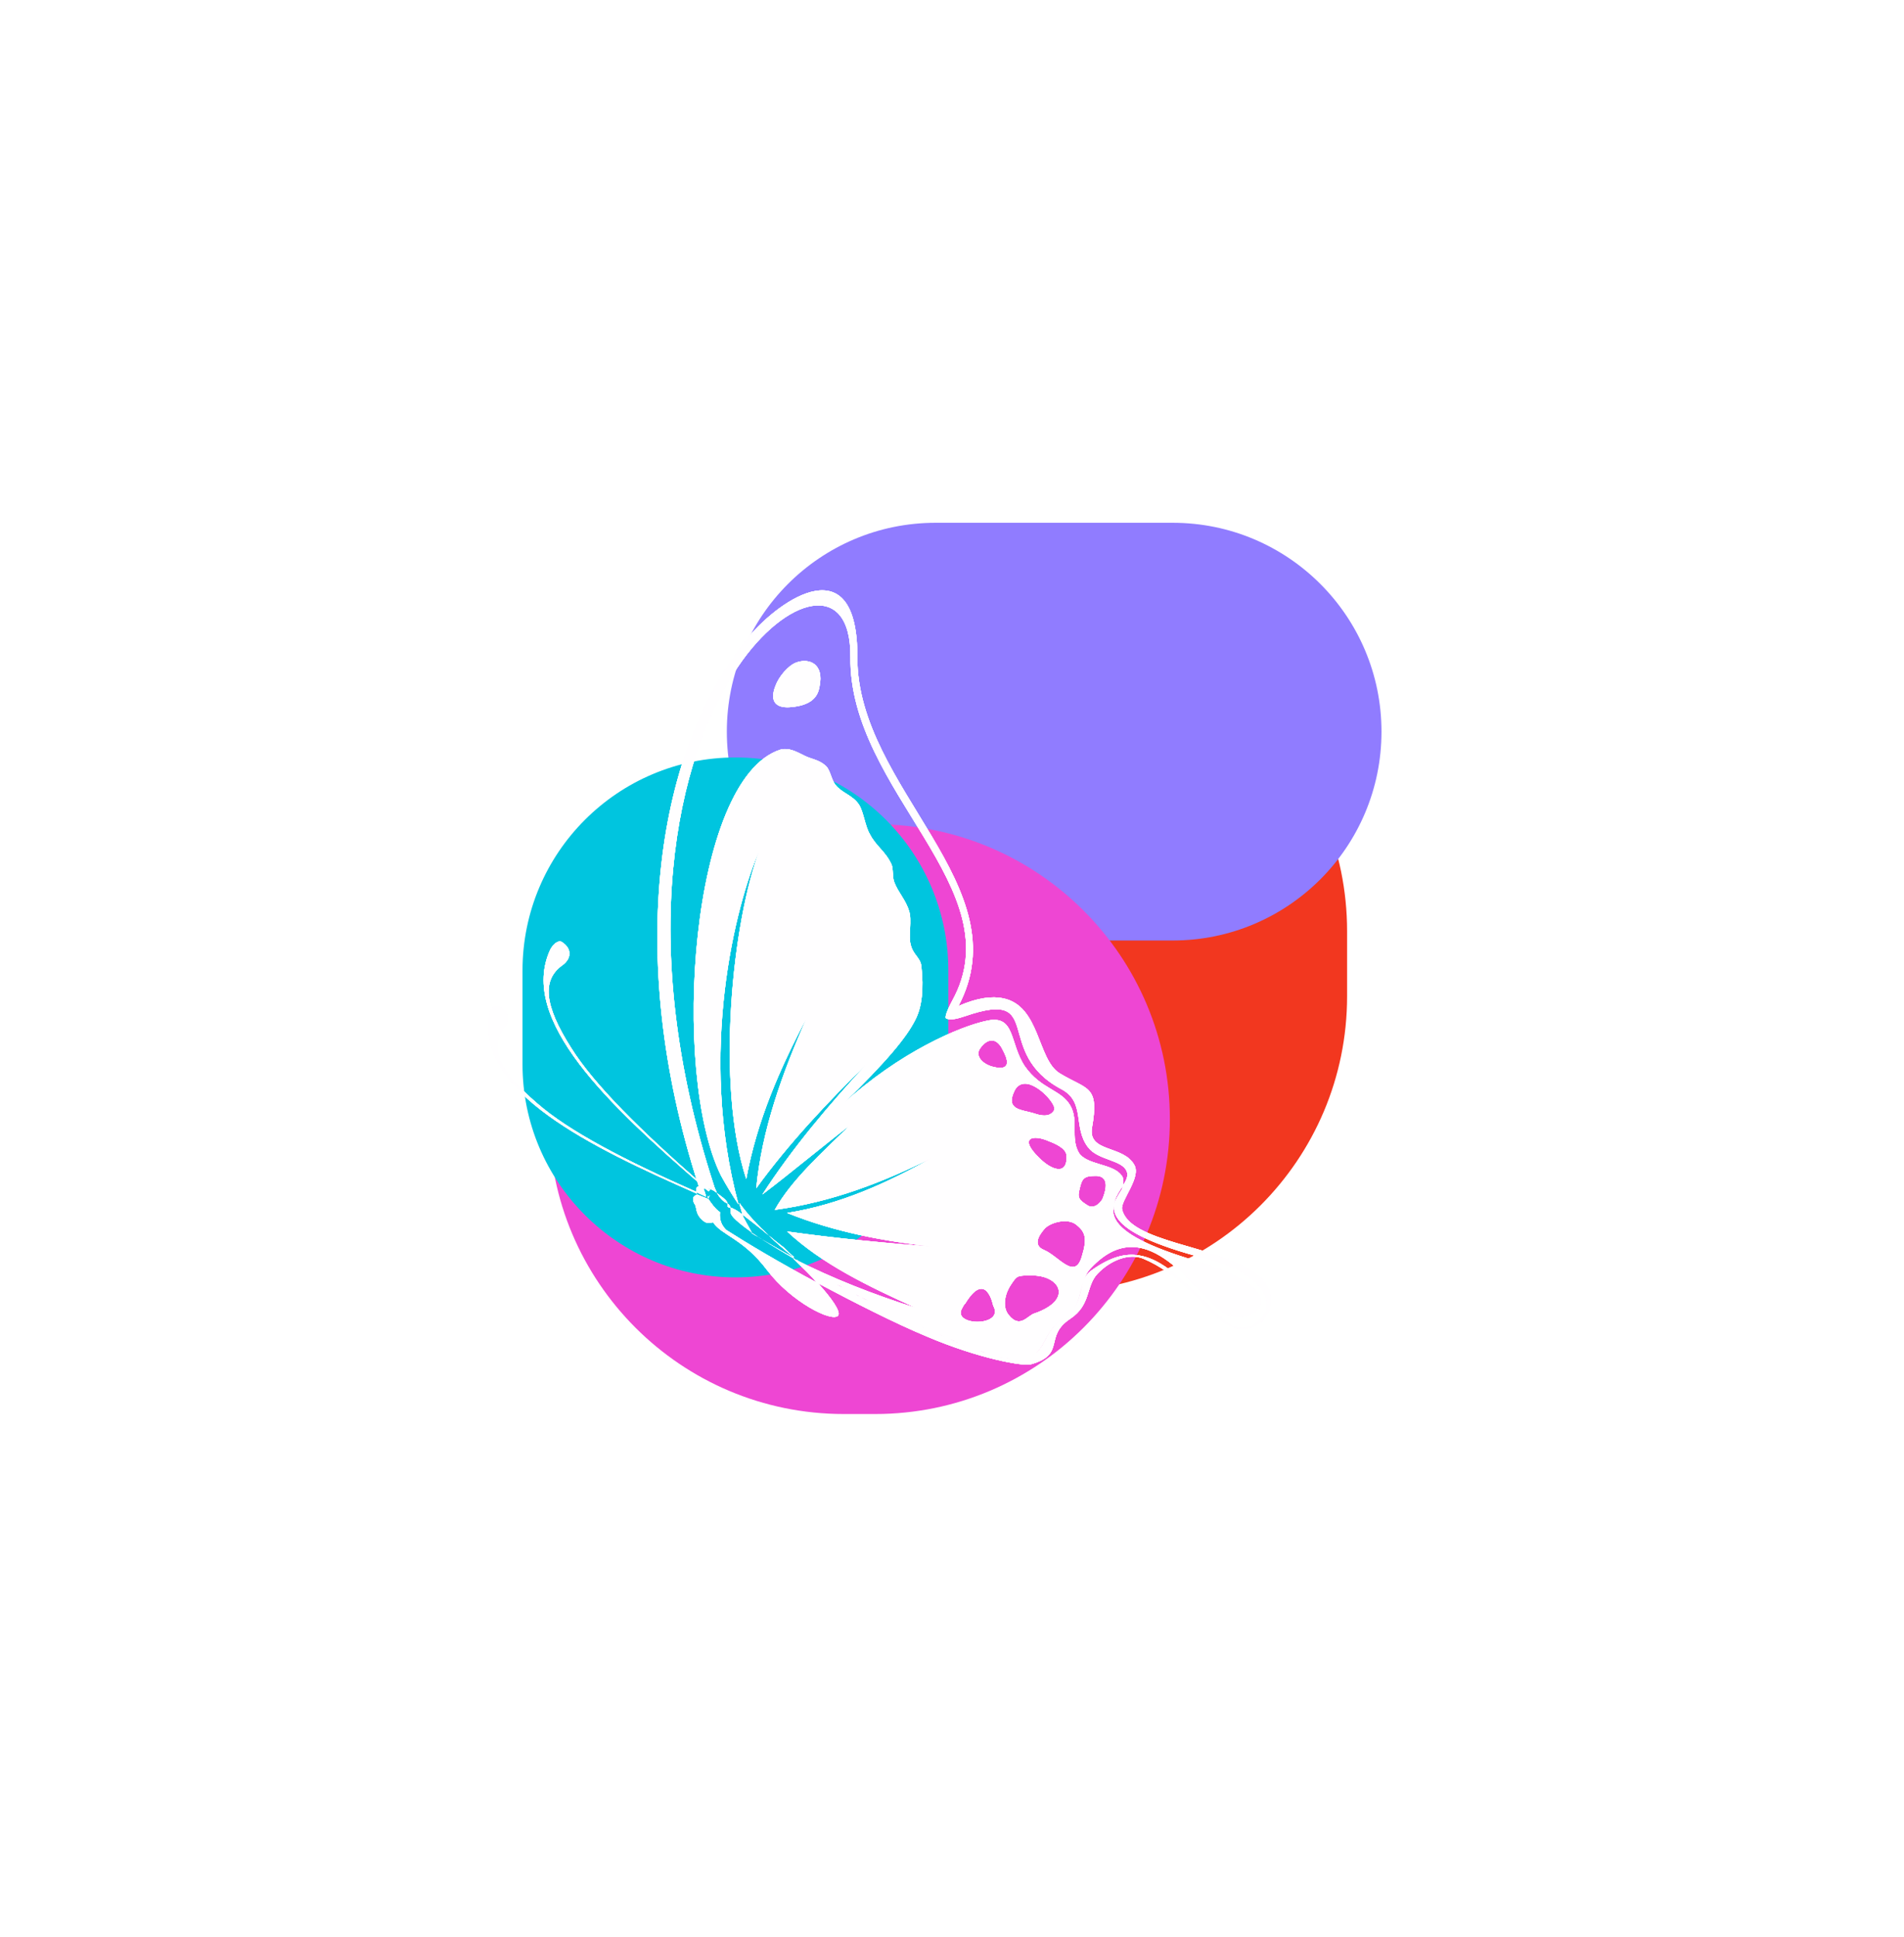 <?xml version="1.0" encoding="UTF-8"?>
<!DOCTYPE svg PUBLIC '-//W3C//DTD SVG 1.0//EN'
          'http://www.w3.org/TR/2001/REC-SVG-20010904/DTD/svg10.dtd'>
<svg fill="none" height="4816.2" preserveAspectRatio="xMidYMid meet" style="fill: none;" version="1.0" viewBox="0.0 0.0 4737.1 4816.2" width="4737.1" xmlns="http://www.w3.org/2000/svg" xmlns:xlink="http://www.w3.org/1999/xlink" zoomAndPan="magnify"
><g filter="url(#a)"
  ><g id="change1_1"
    ><path d="M3351.52 2477.48V2315.38C3351.52 1909.3 3022.32 1580.11 2616.24 1580.11C2210.16 1580.11 1880.96 1909.3 1880.96 2315.38V2477.48C1880.96 2883.56 2210.16 3212.76 2616.24 3212.76C3022.32 3212.76 3351.52 2883.56 3351.52 2477.48Z" fill="#F2371F"
    /></g
    ><g id="change2_1"
    ><path d="M2917.74 1300H2327.7C2040.87 1300 1808.34 1532.53 1808.34 1819.36C1808.34 2106.2 2040.87 2338.73 2327.7 2338.73H2917.74C3204.58 2338.73 3437.1 2106.2 3437.1 1819.36C3437.1 1532.53 3204.58 1300 2917.74 1300Z" fill="#907CFF"
    /></g
    ><g id="change3_1"
    ><path d="M2177.28 2049.54H2099.47C1694.46 2049.54 1366.14 2377.87 1366.14 2782.88C1366.14 3187.88 1694.46 3516.21 2099.47 3516.21H2177.28C2582.28 3516.21 2910.61 3187.88 2910.61 2782.88C2910.61 2377.87 2582.28 2049.54 2177.28 2049.54Z" fill="#EE46D3"
    /></g
    ><g id="change4_1"
    ><path d="M2359.47 2646.71V2413.29C2359.47 2120.73 2122.3 1883.55 1829.74 1883.55C1537.17 1883.55 1300 2120.73 1300 2413.29V2646.71C1300 2939.28 1537.17 3176.45 1829.74 3176.45C2122.3 3176.45 2359.47 2939.28 2359.47 2646.71Z" fill="#00C5DF"
    /></g
  ></g
  ><g clip-rule="evenodd" fill="#FFFEFF" fill-rule="evenodd" filter="url(#b)" id="change5_1"
  ><path d="M1791.33 3014.29C1779.81 3006.61 1770.21 2993.17 1762.53 2981.65C1752.93 2977.81 1743.33 2973.97 1733.73 2970.13C1733.73 2970.13 1733.73 2972.05 1731.81 2972.05C1729.89 2972.05 1727.97 2973.97 1726.05 2975.89C1722.21 2983.57 1726.05 2991.25 1729.89 2997.01C1733.73 3008.53 1731.81 3020.05 1747.17 3033.49C1754.85 3041.17 1762.53 3043.09 1774.05 3039.25C1795.17 3071.89 1848.93 3079.57 1908.44 3158.29C1967.96 3237 2069.72 3288.84 2085.08 3271.56C2092.75 3261.96 2069.72 3229.32 2035.16 3190.92C1941.08 3141.01 1854.69 3089.17 1806.69 3058.45C1795.17 3046.93 1789.41 3033.49 1791.33 3014.29Z"
    /><path d="M1749.09 2954.78C1749.09 2952.86 1749.09 2952.86 1747.17 2950.94C1745.25 2950.94 1745.25 2949.02 1743.33 2949.02C1741.41 2949.02 1737.57 2949.02 1735.65 2950.94L1733.73 2952.86C1731.81 2954.78 1731.81 2960.54 1731.81 2964.38C1739.49 2968.22 1749.09 2972.06 1756.77 2975.9C1754.85 2968.22 1752.93 2960.54 1749.09 2954.78Z"
    /><path d="M1747.17 2945.17C1595.49 2812.7 1478.38 2697.51 1420.78 2605.35C1353.59 2499.76 1347.83 2436.4 1399.66 2399.92C1420.78 2384.56 1424.62 2359.6 1397.74 2342.32C1388.15 2336.56 1374.71 2350 1368.95 2361.52C1288.31 2536.23 1516.78 2749.34 1745.25 2947.09H1747.17V2945.17Z"
    /><path d="M1733.75 2968.22C1733.75 2966.3 1733.75 2964.38 1733.75 2964.38C1555.2 2885.67 1415.04 2812.71 1336.33 2743.59C1242.25 2662.96 1217.29 2605.36 1255.69 2555.44C1271.05 2534.32 1267.21 2509.36 1236.49 2501.69C1224.97 2497.85 1217.29 2517.04 1215.37 2528.56C1192.33 2716.71 1463.04 2849.19 1733.75 2968.22Z"
    /><path d="M1783.65 2966.3C1781.73 2960.54 1777.89 2954.78 1775.97 2947.1C1580.14 2344.25 1681.9 1885.39 1835.49 1658.84C1954.52 1482.21 2117.72 1438.05 2115.8 1633.88C2111.96 1967.95 2522.81 2209.86 2369.22 2488.24C2355.78 2513.2 2350.02 2530.48 2353.86 2532.4C2365.38 2538.16 2384.58 2532.4 2401.86 2526.64C2603.45 2457.52 2467.14 2616.87 2641.85 2709.03C2701.37 2741.67 2668.73 2803.11 2707.13 2853.02C2732.08 2885.66 2791.6 2883.74 2803.12 2912.54C2808.88 2925.98 2799.28 2939.42 2789.68 2954.78C2758.96 3000.86 2734 3060.37 2998.95 3129.49C3144.86 3167.89 3162.14 3235.08 3146.78 3263.88C3121.82 3306.12 3081.51 3313.8 3046.95 3283.08C2968.23 3212.04 2906.8 3133.33 2833.84 3121.81C2799.28 3116.05 2762.8 3125.65 2716.73 3158.29C2705.21 3165.97 2699.45 3175.57 2695.61 3187.09C2686.01 3215.88 2686.01 3248.52 2657.21 3267.72C2588.09 3313.8 2605.37 3359.88 2557.37 3375.24C2607.29 3359.88 2588.09 3315.72 2657.21 3267.72C2686.01 3248.52 2684.09 3213.96 2695.61 3187.09C2699.45 3173.65 2705.21 3162.13 2714.81 3152.53C2847.28 3012.37 2958.63 3194.77 3039.27 3261.96C3068.07 3286.92 3117.98 3277.32 3133.34 3252.36C3150.62 3225.48 3123.74 3179.41 2981.67 3137.17C2718.64 3060.37 2762.8 3002.78 2791.6 2956.7C2795.44 2943.26 2797.36 2929.82 2789.68 2922.14C2768.56 2893.34 2703.29 2897.18 2684.09 2866.46C2662.97 2829.98 2684.09 2785.83 2662.97 2749.35C2639.93 2709.03 2590.01 2709.03 2549.69 2651.43C2511.3 2593.84 2526.65 2522.8 2455.62 2538.16C2390.34 2551.6 2238.67 2614.95 2094.68 2747.43C2207.95 2637.99 2255.95 2578.48 2277.07 2536.24C2294.35 2503.6 2298.19 2457.52 2292.43 2403.77C2290.51 2380.73 2271.31 2374.97 2265.55 2348.09C2259.79 2328.89 2269.39 2286.65 2261.71 2265.53C2254.03 2238.65 2234.83 2219.45 2225.23 2194.5C2219.47 2181.06 2223.31 2159.94 2217.55 2148.42C2202.19 2115.78 2179.15 2104.26 2163.79 2073.54C2152.27 2054.34 2148.43 2017.86 2136.91 2000.59C2121.56 1977.55 2094.68 1971.79 2079.32 1952.59C2067.8 1939.15 2065.88 1912.27 2052.44 1902.67C2037.08 1889.23 2017.88 1887.31 2002.52 1879.63C1979.48 1868.11 1962.2 1858.51 1941.08 1864.27C1716.46 1937.23 1668.46 2666.79 1793.25 2922.14C1806.69 2947.1 1822.05 2972.06 1837.41 2995.1C1735.65 2618.79 1829.73 2248.25 1891.17 2110.02C1822.05 2288.57 1779.81 2697.51 1856.61 2931.74C1883.49 2785.83 1941.08 2655.27 2008.28 2528.56C1944.92 2670.63 1895.01 2812.7 1881.57 2954.78C1962.2 2843.42 2058.2 2741.67 2159.95 2641.83C2062.04 2747.43 1969.88 2856.86 1896.93 2970.14C1967.96 2916.38 2040.92 2854.94 2115.8 2797.35C2044.76 2866.46 1967.96 2935.58 1927.64 3008.53C2069.72 2989.34 2198.35 2939.42 2321.22 2877.98C2207.95 2941.34 2090.84 2995.1 1958.36 3016.21C2077.4 3064.21 2202.19 3087.25 2326.98 3100.69C2204.11 3091.09 2081.24 3079.57 1958.36 3062.29C2044.76 3142.93 2159.95 3198.61 2278.99 3252.36C2175.31 3219.72 2071.64 3179.41 1973.72 3129.49C1975.64 3131.41 1979.48 3135.25 1981.4 3137.17C1981.4 3137.17 1981.4 3137.17 1983.32 3137.17C1987.16 3139.09 1989.08 3141.01 1992.92 3142.93C1998.68 3146.77 2004.44 3148.69 2008.28 3152.53C2012.12 3154.45 2015.96 3156.37 2019.8 3158.29C2025.56 3162.13 2033.24 3165.97 2039 3169.81C2042.84 3171.73 2046.68 3173.65 2050.52 3175.57C2056.28 3179.41 2062.04 3181.33 2065.88 3185.17C2069.72 3187.09 2075.48 3190.93 2079.32 3192.85C2085.08 3196.69 2092.76 3200.53 2098.52 3202.44C2102.36 3204.36 2106.2 3206.28 2110.04 3208.2C2115.8 3212.04 2121.56 3213.96 2127.31 3217.8C2131.15 3219.72 2136.91 3221.64 2140.75 3225.48C2148.43 3229.32 2154.19 3233.16 2161.87 3235.08C2165.71 3237 2169.55 3238.92 2173.39 3240.84C2179.15 3244.68 2186.83 3246.6 2192.59 3250.44C2196.43 3252.36 2200.27 3254.28 2204.11 3256.2C2211.79 3260.04 2219.47 3263.88 2227.15 3267.72C2230.99 3269.64 2234.83 3271.56 2238.67 3273.48C2246.35 3277.32 2252.11 3279.24 2259.79 3283.08C2261.71 3285 2265.55 3285 2267.47 3286.92C2275.15 3290.76 2282.83 3294.6 2290.51 3298.44C2294.35 3300.36 2296.27 3302.28 2300.11 3302.28C2307.79 3306.12 2313.55 3308.04 2321.22 3311.88C2323.14 3311.88 2325.06 3313.8 2326.98 3313.8C2334.66 3317.64 2342.34 3321.48 2350.02 3323.4C2351.94 3325.32 2355.78 3325.32 2357.7 3327.24C2365.38 3331.08 2373.06 3333 2378.82 3336.84C2380.74 3336.84 2380.74 3336.84 2382.66 3338.76C2390.34 3342.6 2398.02 3344.52 2405.7 3348.36C2407.62 3348.36 2409.54 3350.28 2411.46 3350.28C2419.14 3352.2 2424.9 3356.04 2432.58 3357.96H2434.5C2442.18 3359.88 2447.94 3361.8 2455.62 3365.64C2457.54 3365.64 2459.46 3367.56 2461.38 3367.56C2467.14 3369.48 2474.82 3371.4 2480.58 3373.32C2486.34 3375.24 2492.1 3377.16 2497.86 3377.16C2499.78 3377.16 2499.78 3377.16 2501.7 3377.16C2507.46 3379.08 2511.3 3379.08 2517.05 3379.08C2520.89 3379.08 2526.65 3379.08 2530.49 3379.08C2532.41 3379.08 2532.41 3379.08 2532.41 3379.08C2536.25 3379.08 2540.09 3379.08 2542.01 3379.08C2538.17 3379.08 2536.25 3379.08 2532.41 3379.08H2530.49C2526.65 3379.08 2522.81 3379.08 2517.05 3379.08C2513.22 3379.08 2507.46 3377.16 2501.7 3377.16C2499.78 3377.16 2499.78 3377.16 2497.86 3377.16C2492.1 3375.24 2486.34 3375.24 2480.58 3373.32C2474.82 3371.4 2469.06 3369.48 2461.38 3367.56C2459.46 3367.56 2457.54 3365.64 2455.62 3365.64C2449.86 3363.72 2442.18 3361.8 2434.5 3357.96H2432.58C2426.82 3356.04 2419.14 3352.2 2411.46 3350.28C2409.54 3350.28 2407.62 3348.36 2405.7 3348.36C2398.02 3346.44 2390.34 3342.6 2382.66 3338.76C2380.74 3338.76 2380.74 3338.76 2378.82 3336.84C2371.14 3334.92 2365.38 3331.08 2357.7 3327.24C2355.78 3325.32 2351.94 3325.32 2350.02 3323.4C2342.34 3319.56 2334.66 3317.64 2326.98 3313.8C2325.06 3313.8 2323.14 3311.88 2321.22 3311.88C2313.55 3308.04 2307.79 3306.12 2300.11 3302.28C2296.27 3300.36 2294.35 3300.36 2290.51 3298.44C2282.83 3294.6 2275.15 3290.76 2267.47 3286.92C2265.55 3285 2261.71 3285 2259.79 3283.08C2252.11 3279.24 2246.35 3277.32 2238.67 3273.48C2234.83 3271.56 2230.99 3269.64 2227.15 3267.72C2219.47 3263.88 2211.79 3260.04 2204.11 3256.2C2200.27 3254.28 2196.43 3252.36 2192.59 3250.44C2186.83 3246.6 2179.15 3244.68 2173.39 3240.84C2169.55 3238.92 2165.71 3237 2161.87 3235.08C2154.19 3231.24 2148.43 3227.4 2140.75 3225.48C2136.91 3223.56 2131.15 3221.64 2127.31 3217.8C2121.56 3213.96 2115.8 3212.04 2110.04 3208.2C2106.2 3206.28 2102.36 3204.36 2098.52 3202.44C2092.76 3198.61 2085.08 3194.77 2079.32 3192.85C2075.48 3190.93 2069.72 3187.09 2065.88 3185.17C2060.12 3181.33 2054.36 3179.41 2050.52 3175.57C2046.68 3173.65 2042.84 3171.73 2039 3169.81C2033.24 3165.97 2025.56 3162.13 2019.8 3158.29C2015.96 3156.37 2012.12 3154.45 2008.28 3152.53C2002.52 3148.69 1996.76 3146.77 1992.92 3142.93C1989.08 3141.01 1987.16 3139.09 1983.32 3137.17C1983.32 3137.17 1983.32 3137.17 1981.4 3137.17C1998.68 3154.45 2017.88 3171.73 2031.32 3189.01C2125.39 3238.92 2227.15 3290.76 2305.87 3323.4C2436.42 3379.08 2547.77 3398.28 2565.05 3392.52C2653.37 3367.56 2595.77 3323.4 2662.97 3279.24C2714.81 3244.68 2701.37 3198.61 2730.16 3167.89C2762.8 3133.33 2808.88 3116.05 2843.44 3129.49C2931.75 3165.97 2985.51 3240.84 3033.51 3281.16C3123.74 3357.96 3219.74 3231.24 3121.82 3164.05C3025.83 3096.85 2808.88 3089.17 2791.6 3006.61C2787.76 2985.5 2839.6 2927.9 2822.32 2897.18C2795.44 2847.26 2707.13 2866.46 2716.73 2805.03C2735.92 2697.51 2705.21 2710.95 2636.09 2668.71C2580.41 2634.15 2588.09 2501.68 2495.94 2482.48C2469.06 2476.72 2432.58 2480.56 2384.58 2501.68C2542.01 2204.1 2133.07 1960.27 2133.07 1635.8C2134.99 1357.42 1943 1487.97 1862.37 1583.97C1635.82 1854.67 1551.34 2371.13 1737.57 2947.1C1741.41 2950.94 1745.25 2952.86 1749.09 2956.7C1766.37 2952.86 1775.97 2960.54 1783.65 2966.3ZM2686.01 2956.7C2691.77 2929.82 2697.53 2924.06 2726.32 2924.06C2745.52 2924.06 2760.88 2935.58 2743.6 2979.74C2739.76 2989.34 2722.48 3008.53 2705.21 2997.02C2684.09 2983.58 2680.25 2977.82 2686.01 2956.7ZM2674.49 3043.09C2701.37 3062.29 2705.21 3079.57 2691.77 3123.73C2674.49 3185.17 2634.17 3123.73 2597.69 3108.37C2568.89 3096.85 2584.25 3071.89 2599.61 3054.61C2614.97 3039.25 2653.37 3029.65 2674.49 3043.09ZM2653.37 2872.22C2657.21 2924.06 2616.89 2910.62 2586.17 2879.9C2532.41 2828.06 2570.81 2820.38 2609.21 2837.66C2624.57 2843.42 2651.45 2854.94 2653.37 2872.22ZM2524.73 2710.95C2536.25 2689.83 2557.37 2691.75 2576.57 2703.27C2603.45 2718.63 2628.41 2751.27 2622.65 2760.87C2616.89 2770.47 2605.37 2780.07 2572.73 2768.55C2542.01 2758.95 2499.78 2760.87 2524.73 2710.95ZM2394.18 3252.36C2396.1 3248.52 2398.02 3244.68 2401.86 3240.84C2453.7 3156.37 2470.98 3246.6 2470.98 3246.6C2501.7 3300.36 2365.38 3298.44 2394.18 3252.36ZM2472.9 2653.35C2446.02 2647.59 2424.9 2626.47 2438.34 2607.28C2455.62 2582.32 2478.66 2578.48 2494.02 2609.19C2494.02 2611.11 2530.49 2666.79 2472.9 2653.35ZM2509.38 3269.64C2492.1 3248.52 2501.7 3213.96 2515.14 3194.77C2530.49 3171.73 2530.49 3171.73 2565.05 3171.73C2636.09 3169.81 2672.57 3231.24 2574.65 3265.8C2557.37 3269.64 2538.17 3306.12 2509.38 3269.64Z"
    /><path d="M1810.52 2993.18C1810.52 2995.1 1810.52 2997.02 1810.52 3000.86C1812.44 3002.78 1816.28 3002.78 1818.2 3004.7C1816.28 2998.94 1814.36 2995.1 1810.52 2993.18Z"
    /><path d="M1762.55 2962.45L1768.31 2956.69C1766.39 2956.69 1766.39 2958.61 1764.47 2958.61C1762.55 2956.69 1760.63 2954.77 1758.71 2952.85C1756.79 2952.85 1756.79 2952.85 1754.87 2954.77C1754.87 2952.85 1752.95 2950.93 1751.03 2949.01C1751.03 2949.01 1749.11 2947.09 1747.19 2947.09V2949.01C1752.95 2954.77 1758.71 2958.61 1762.55 2962.45Z"
    /><path d="M1762.53 2979.74C1762.53 2981.66 1762.53 2981.66 1762.53 2979.74L1766.37 2972.06C1764.45 2973.98 1764.45 2973.98 1764.45 2975.9C1762.53 2975.9 1760.61 2973.98 1760.61 2973.98C1760.61 2975.9 1760.61 2977.82 1762.53 2979.74Z"
    /><path d="M1895.01 3081.49C1919.96 3096.84 1948.76 3114.12 1981.4 3133.32C1977.56 3131.4 1973.72 3127.56 1971.8 3125.64C1946.84 3112.2 1921.88 3096.84 1895.01 3081.49Z"
    /><path d="M1847.01 3020.06C1837.41 3012.38 1827.81 3006.62 1818.21 3002.78C1818.21 3006.62 1818.21 3010.46 1818.21 3016.22C1818.21 3023.9 1837.41 3041.18 1870.05 3064.21C1862.37 3050.78 1856.61 3039.26 1848.93 3025.82C1848.93 3023.9 1847.01 3021.98 1847.01 3020.06Z"
    /><path d="M1810.51 2993.17C1808.59 2985.49 1800.91 2979.73 1793.23 2973.97C1791.31 2972.05 1787.47 2970.13 1783.63 2966.29C1793.23 2983.57 1802.83 2989.33 1810.51 2993.17Z"
    /><path d="M1983.31 3133.33C1983.31 3133.33 1985.23 3133.33 1985.23 3135.25C1983.31 3135.25 1983.31 3135.25 1983.31 3133.33Z"
    /><path d="M1964.13 1758.68C2019.8 1754.84 2035.16 1731.8 2039 1706.84C2050.52 1651.16 2014.05 1635.8 1981.41 1647.32C1960.29 1655 1937.25 1683.8 1929.57 1704.92C1914.21 1743.32 1929.57 1760.6 1964.13 1758.68Z"
    /><path d="M1870.04 3066.13C1877.72 3071.89 1887.32 3075.73 1895 3081.49C1885.4 3075.73 1877.72 3069.97 1868.12 3064.21C1870.04 3066.13 1870.04 3066.13 1870.04 3066.13Z"
    /><path d="M1912.27 3071.89C1885.39 3046.93 1860.44 3020.06 1839.32 2991.26C1841.24 3000.86 1845.08 3010.46 1847 3020.06C1864.28 3033.49 1885.39 3048.85 1912.27 3071.89Z"
    /><path d="M1912.29 3071.88C1931.49 3091.08 1952.61 3108.36 1973.73 3125.64C1975.65 3125.64 1977.57 3127.56 1977.57 3127.56C1967.97 3119.88 1958.37 3110.28 1950.69 3102.6C1935.33 3091.08 1923.81 3081.48 1912.29 3071.88Z"
    /><path d="M1791.33 3014.29C1779.81 3006.61 1770.21 2993.17 1762.53 2981.65C1752.93 2977.81 1743.33 2973.97 1733.73 2970.13C1733.73 2970.13 1733.73 2972.05 1731.81 2972.05C1729.89 2972.05 1727.97 2973.97 1726.05 2975.89C1722.21 2983.57 1726.05 2991.25 1729.89 2997.01C1733.73 3008.53 1731.81 3020.05 1747.17 3033.49C1754.85 3041.17 1762.53 3043.09 1774.05 3039.25C1795.17 3071.89 1848.93 3079.57 1908.44 3158.29C1967.96 3237 2069.72 3288.84 2085.08 3271.56C2092.75 3261.96 2069.72 3229.32 2035.16 3190.92C1941.08 3141.01 1854.69 3089.17 1806.69 3058.45C1795.17 3046.93 1789.41 3033.49 1791.33 3014.29Z"
    /><path d="M1749.09 2954.78C1749.09 2952.86 1749.09 2952.86 1747.17 2950.94C1745.25 2950.94 1745.25 2949.02 1743.33 2949.02C1741.41 2949.02 1737.57 2949.02 1735.65 2950.94L1733.73 2952.86C1731.81 2954.78 1731.81 2960.54 1731.81 2964.38C1739.49 2968.22 1749.09 2972.06 1756.77 2975.9C1754.85 2968.22 1752.93 2960.54 1749.09 2954.78Z"
    /><path d="M1747.17 2945.17C1595.49 2812.7 1478.38 2697.51 1420.78 2605.35C1353.59 2499.76 1347.83 2436.4 1399.66 2399.92C1420.78 2384.56 1424.62 2359.6 1397.74 2342.32C1388.15 2336.56 1374.71 2350 1368.95 2361.52C1288.31 2536.23 1516.78 2749.34 1745.25 2947.09H1747.17V2945.17Z"
    /><path d="M1733.75 2968.22C1733.75 2966.3 1733.75 2964.38 1733.75 2964.38C1555.2 2885.67 1415.04 2812.71 1336.33 2743.59C1242.25 2662.96 1217.29 2605.36 1255.69 2555.44C1271.05 2534.32 1267.21 2509.36 1236.49 2501.69C1224.97 2497.85 1217.29 2517.04 1215.37 2528.56C1192.33 2716.71 1463.04 2849.19 1733.75 2968.22Z"
    /><path d="M1783.65 2966.3C1781.73 2960.54 1777.89 2954.78 1775.97 2947.1C1580.14 2344.25 1681.9 1885.39 1835.49 1658.84C1954.52 1482.21 2117.72 1438.05 2115.8 1633.88C2111.96 1967.95 2522.81 2209.86 2369.22 2488.24C2355.78 2513.2 2350.02 2530.48 2353.86 2532.4C2365.38 2538.16 2384.58 2532.4 2401.86 2526.64C2603.45 2457.52 2467.14 2616.87 2641.85 2709.03C2701.37 2741.67 2668.73 2803.11 2707.13 2853.02C2732.08 2885.66 2791.6 2883.74 2803.12 2912.54C2808.88 2925.98 2799.28 2939.42 2789.68 2954.78C2758.96 3000.86 2734 3060.37 2998.95 3129.49C3144.86 3167.89 3162.14 3235.08 3146.78 3263.88C3121.82 3306.12 3081.51 3313.8 3046.95 3283.08C2968.23 3212.04 2906.8 3133.33 2833.84 3121.81C2799.28 3116.05 2762.8 3125.65 2716.73 3158.29C2705.21 3165.97 2699.45 3175.57 2695.61 3187.09C2686.01 3215.88 2686.01 3248.52 2657.21 3267.72C2588.09 3313.8 2605.37 3359.88 2557.37 3375.24C2607.29 3359.88 2588.09 3315.72 2657.21 3267.72C2686.01 3248.52 2684.09 3213.96 2695.61 3187.09C2699.45 3173.65 2705.21 3162.13 2714.81 3152.53C2847.28 3012.37 2958.63 3194.77 3039.27 3261.96C3068.07 3286.92 3117.98 3277.32 3133.34 3252.36C3150.62 3225.48 3123.74 3179.41 2981.67 3137.17C2718.64 3060.37 2762.8 3002.78 2791.6 2956.7C2795.44 2943.26 2797.36 2929.82 2789.68 2922.14C2768.56 2893.34 2703.29 2897.18 2684.09 2866.46C2662.97 2829.98 2684.09 2785.83 2662.97 2749.35C2639.93 2709.03 2590.01 2709.03 2549.69 2651.43C2511.3 2593.84 2526.65 2522.8 2455.62 2538.16C2390.34 2551.6 2238.67 2614.95 2094.68 2747.43C2207.95 2637.99 2255.95 2578.48 2277.07 2536.24C2294.35 2503.6 2298.19 2457.52 2292.43 2403.77C2290.51 2380.73 2271.31 2374.97 2265.55 2348.09C2259.79 2328.89 2269.39 2286.65 2261.71 2265.53C2254.03 2238.65 2234.83 2219.45 2225.23 2194.5C2219.47 2181.06 2223.31 2159.94 2217.55 2148.42C2202.19 2115.78 2179.15 2104.26 2163.79 2073.54C2152.27 2054.34 2148.43 2017.86 2136.91 2000.59C2121.56 1977.55 2094.68 1971.79 2079.32 1952.59C2067.8 1939.15 2065.88 1912.27 2052.44 1902.67C2037.08 1889.23 2017.88 1887.31 2002.52 1879.63C1979.48 1868.11 1962.2 1858.51 1941.08 1864.27C1716.46 1937.23 1668.46 2666.79 1793.25 2922.14C1806.69 2947.1 1822.05 2972.06 1837.41 2995.1C1735.65 2618.79 1829.73 2248.25 1891.17 2110.02C1822.05 2288.57 1779.81 2697.51 1856.61 2931.74C1883.49 2785.83 1941.08 2655.27 2008.28 2528.56C1944.92 2670.63 1895.01 2812.7 1881.57 2954.78C1962.2 2843.42 2058.2 2741.67 2159.95 2641.83C2062.04 2747.43 1969.88 2856.86 1896.93 2970.14C1967.96 2916.38 2040.92 2854.94 2115.8 2797.35C2044.76 2866.46 1967.96 2935.58 1927.64 3008.53C2069.72 2989.34 2198.35 2939.42 2321.22 2877.98C2207.95 2941.34 2090.84 2995.1 1958.36 3016.21C2077.4 3064.21 2202.19 3087.25 2326.98 3100.69C2204.11 3091.09 2081.24 3079.57 1958.36 3062.29C2044.76 3142.93 2159.95 3198.61 2278.99 3252.36C2175.31 3219.72 2071.64 3179.41 1973.72 3129.49C1975.64 3131.41 1979.48 3135.25 1981.4 3137.17C1981.4 3137.17 1981.4 3137.17 1983.32 3137.17C1987.16 3139.09 1989.08 3141.01 1992.92 3142.93C1998.68 3146.77 2004.44 3148.69 2008.28 3152.53C2012.12 3154.45 2015.96 3156.37 2019.8 3158.29C2025.56 3162.13 2033.24 3165.97 2039 3169.81C2042.84 3171.73 2046.68 3173.65 2050.52 3175.57C2056.28 3179.41 2062.04 3181.33 2065.88 3185.17C2069.72 3187.09 2075.48 3190.93 2079.32 3192.85C2085.08 3196.69 2092.76 3200.53 2098.52 3202.44C2102.36 3204.36 2106.2 3206.28 2110.04 3208.2C2115.8 3212.04 2121.56 3213.96 2127.31 3217.8C2131.15 3219.72 2136.91 3221.64 2140.75 3225.48C2148.43 3229.32 2154.19 3233.16 2161.87 3235.08C2165.71 3237 2169.55 3238.92 2173.39 3240.84C2179.15 3244.68 2186.83 3246.6 2192.59 3250.44C2196.43 3252.36 2200.27 3254.28 2204.11 3256.2C2211.79 3260.04 2219.47 3263.88 2227.15 3267.72C2230.99 3269.64 2234.83 3271.56 2238.67 3273.48C2246.35 3277.32 2252.11 3279.24 2259.79 3283.08C2261.71 3285 2265.55 3285 2267.47 3286.92C2275.15 3290.76 2282.83 3294.6 2290.51 3298.44C2294.35 3300.36 2296.27 3302.28 2300.11 3302.28C2307.79 3306.12 2313.55 3308.04 2321.22 3311.88C2323.14 3311.88 2325.06 3313.8 2326.98 3313.8C2334.66 3317.64 2342.34 3321.48 2350.02 3323.4C2351.94 3325.32 2355.78 3325.32 2357.7 3327.24C2365.38 3331.08 2373.06 3333 2378.82 3336.84C2380.74 3336.84 2380.74 3336.84 2382.66 3338.76C2390.34 3342.6 2398.02 3344.52 2405.7 3348.36C2407.62 3348.36 2409.54 3350.28 2411.46 3350.28C2419.14 3352.2 2424.9 3356.04 2432.58 3357.96H2434.5C2442.18 3359.88 2447.94 3361.8 2455.62 3365.64C2457.54 3365.64 2459.46 3367.56 2461.38 3367.56C2467.14 3369.48 2474.82 3371.4 2480.58 3373.32C2486.34 3375.24 2492.1 3377.16 2497.86 3377.16C2499.78 3377.16 2499.78 3377.16 2501.7 3377.16C2507.46 3379.08 2511.3 3379.08 2517.05 3379.08C2520.89 3379.08 2526.65 3379.08 2530.49 3379.08C2532.41 3379.08 2532.41 3379.08 2532.41 3379.08C2536.25 3379.08 2540.09 3379.08 2542.01 3379.08C2538.17 3379.08 2536.25 3379.08 2532.41 3379.08H2530.49C2526.65 3379.08 2522.81 3379.08 2517.05 3379.08C2513.22 3379.08 2507.46 3377.16 2501.7 3377.16C2499.78 3377.16 2499.78 3377.16 2497.86 3377.16C2492.1 3375.24 2486.34 3375.24 2480.58 3373.32C2474.82 3371.4 2469.06 3369.48 2461.38 3367.56C2459.46 3367.56 2457.54 3365.64 2455.62 3365.64C2449.86 3363.72 2442.18 3361.8 2434.5 3357.96H2432.58C2426.82 3356.04 2419.14 3352.2 2411.46 3350.28C2409.54 3350.28 2407.62 3348.36 2405.7 3348.36C2398.02 3346.44 2390.34 3342.6 2382.66 3338.76C2380.74 3338.76 2380.74 3338.76 2378.82 3336.84C2371.14 3334.92 2365.38 3331.08 2357.7 3327.24C2355.78 3325.32 2351.94 3325.32 2350.02 3323.4C2342.34 3319.56 2334.66 3317.64 2326.98 3313.8C2325.06 3313.8 2323.14 3311.88 2321.22 3311.88C2313.55 3308.04 2307.79 3306.12 2300.11 3302.28C2296.27 3300.36 2294.35 3300.36 2290.51 3298.44C2282.83 3294.6 2275.15 3290.76 2267.47 3286.92C2265.55 3285 2261.71 3285 2259.79 3283.08C2252.11 3279.24 2246.35 3277.32 2238.67 3273.48C2234.83 3271.56 2230.99 3269.64 2227.15 3267.72C2219.47 3263.88 2211.79 3260.04 2204.11 3256.2C2200.27 3254.28 2196.43 3252.36 2192.59 3250.44C2186.83 3246.6 2179.15 3244.68 2173.39 3240.84C2169.55 3238.92 2165.71 3237 2161.87 3235.08C2154.19 3231.24 2148.43 3227.4 2140.75 3225.48C2136.91 3223.56 2131.15 3221.64 2127.31 3217.8C2121.56 3213.96 2115.8 3212.04 2110.04 3208.2C2106.2 3206.28 2102.36 3204.36 2098.52 3202.44C2092.76 3198.61 2085.08 3194.77 2079.32 3192.85C2075.48 3190.93 2069.72 3187.09 2065.88 3185.17C2060.12 3181.33 2054.36 3179.41 2050.52 3175.57C2046.68 3173.65 2042.84 3171.73 2039 3169.81C2033.24 3165.97 2025.56 3162.13 2019.8 3158.29C2015.96 3156.37 2012.12 3154.45 2008.28 3152.53C2002.52 3148.69 1996.76 3146.77 1992.92 3142.93C1989.08 3141.01 1987.16 3139.09 1983.32 3137.17C1983.32 3137.17 1983.32 3137.17 1981.4 3137.17C1998.68 3154.45 2017.88 3171.73 2031.32 3189.01C2125.39 3238.92 2227.15 3290.76 2305.87 3323.4C2436.42 3379.08 2547.77 3398.28 2565.05 3392.52C2653.37 3367.56 2595.77 3323.4 2662.97 3279.24C2714.81 3244.68 2701.37 3198.61 2730.16 3167.89C2762.8 3133.33 2808.88 3116.05 2843.44 3129.49C2931.75 3165.97 2985.51 3240.84 3033.51 3281.16C3123.74 3357.96 3219.74 3231.24 3121.82 3164.05C3025.83 3096.85 2808.88 3089.17 2791.6 3006.61C2787.76 2985.5 2839.6 2927.9 2822.32 2897.18C2795.44 2847.26 2707.13 2866.46 2716.73 2805.03C2735.92 2697.51 2705.21 2710.95 2636.09 2668.71C2580.41 2634.15 2588.09 2501.68 2495.94 2482.48C2469.06 2476.72 2432.58 2480.56 2384.58 2501.68C2542.01 2204.1 2133.07 1960.27 2133.07 1635.8C2134.99 1357.42 1943 1487.97 1862.37 1583.97C1635.82 1854.67 1551.34 2371.13 1737.57 2947.1C1741.41 2950.94 1745.25 2952.86 1749.09 2956.7C1766.37 2952.86 1775.97 2960.54 1783.65 2966.3ZM2686.01 2956.7C2691.77 2929.82 2697.53 2924.06 2726.32 2924.06C2745.52 2924.06 2760.88 2935.58 2743.6 2979.74C2739.76 2989.34 2722.48 3008.53 2705.21 2997.02C2684.09 2983.58 2680.25 2977.82 2686.01 2956.7ZM2674.49 3043.09C2701.37 3062.29 2705.21 3079.57 2691.77 3123.73C2674.49 3185.17 2634.17 3123.73 2597.69 3108.37C2568.89 3096.85 2584.25 3071.89 2599.61 3054.61C2614.97 3039.25 2653.37 3029.65 2674.49 3043.09ZM2653.37 2872.22C2657.21 2924.06 2616.89 2910.62 2586.17 2879.9C2532.41 2828.06 2570.81 2820.38 2609.21 2837.66C2624.57 2843.42 2651.45 2854.94 2653.37 2872.22ZM2524.73 2710.95C2536.25 2689.83 2557.37 2691.75 2576.57 2703.27C2603.45 2718.63 2628.41 2751.27 2622.65 2760.87C2616.89 2770.47 2605.37 2780.07 2572.73 2768.55C2542.01 2758.95 2499.78 2760.87 2524.73 2710.95ZM2394.18 3252.36C2396.1 3248.52 2398.02 3244.68 2401.86 3240.84C2453.7 3156.37 2470.98 3246.6 2470.98 3246.6C2501.7 3300.36 2365.38 3298.44 2394.18 3252.36ZM2472.9 2653.35C2446.02 2647.59 2424.9 2626.47 2438.34 2607.28C2455.62 2582.32 2478.66 2578.48 2494.02 2609.19C2494.02 2611.11 2530.49 2666.79 2472.9 2653.35ZM2509.38 3269.64C2492.1 3248.52 2501.7 3213.96 2515.14 3194.77C2530.49 3171.73 2530.49 3171.73 2565.05 3171.73C2636.09 3169.81 2672.57 3231.24 2574.65 3265.8C2557.37 3269.64 2538.17 3306.12 2509.38 3269.64Z"
    /><path d="M1810.52 2993.18C1810.52 2995.1 1810.52 2997.02 1810.52 3000.86C1812.44 3002.78 1816.28 3002.78 1818.2 3004.7C1816.28 2998.94 1814.36 2995.1 1810.52 2993.18Z"
    /><path d="M1762.55 2962.45L1768.31 2956.69C1766.39 2956.69 1766.39 2958.61 1764.47 2958.61C1762.55 2956.69 1760.63 2954.77 1758.71 2952.85C1756.79 2952.85 1756.79 2952.85 1754.87 2954.77C1754.87 2952.85 1752.95 2950.93 1751.03 2949.01C1751.03 2949.01 1749.11 2947.09 1747.19 2947.09V2949.01C1752.95 2954.77 1758.71 2958.61 1762.55 2962.45Z"
    /><path d="M1762.53 2979.74C1762.53 2981.66 1762.53 2981.66 1762.53 2979.74L1766.37 2972.06C1764.45 2973.98 1764.45 2973.98 1764.45 2975.9C1762.53 2975.9 1760.61 2973.98 1760.61 2973.98C1760.61 2975.9 1760.61 2977.82 1762.53 2979.74Z"
    /><path d="M1895.01 3081.49C1919.96 3096.84 1948.76 3114.12 1981.4 3133.32C1977.56 3131.4 1973.72 3127.56 1971.8 3125.64C1946.84 3112.2 1921.88 3096.84 1895.01 3081.49Z"
    /><path d="M1847.01 3020.06C1837.41 3012.38 1827.81 3006.62 1818.21 3002.78C1818.21 3006.62 1818.21 3010.46 1818.21 3016.22C1818.21 3023.9 1837.41 3041.18 1870.05 3064.21C1862.37 3050.78 1856.61 3039.26 1848.93 3025.82C1848.93 3023.9 1847.01 3021.98 1847.01 3020.06Z"
    /><path d="M1810.51 2993.17C1808.59 2985.49 1800.91 2979.73 1793.23 2973.97C1791.31 2972.05 1787.47 2970.13 1783.63 2966.29C1793.23 2983.57 1802.83 2989.33 1810.51 2993.17Z"
    /><path d="M1983.31 3133.33C1983.31 3133.33 1985.23 3133.33 1985.23 3135.25C1983.31 3135.25 1983.31 3135.25 1983.31 3133.33Z"
    /><path d="M1964.13 1758.68C2019.8 1754.84 2035.16 1731.8 2039 1706.84C2050.52 1651.16 2014.05 1635.8 1981.41 1647.32C1960.29 1655 1937.25 1683.8 1929.57 1704.92C1914.21 1743.32 1929.57 1760.6 1964.13 1758.68Z"
    /><path d="M1870.04 3066.13C1877.72 3071.89 1887.32 3075.73 1895 3081.49C1885.4 3075.73 1877.72 3069.97 1868.12 3064.21C1870.04 3066.13 1870.04 3066.13 1870.04 3066.13Z"
    /><path d="M1912.27 3071.89C1885.39 3046.93 1860.44 3020.06 1839.32 2991.26C1841.24 3000.86 1845.08 3010.46 1847 3020.06C1864.28 3033.49 1885.39 3048.85 1912.27 3071.89Z"
    /><path d="M1912.29 3071.88C1931.49 3091.08 1952.61 3108.36 1973.73 3125.64C1975.65 3125.64 1977.57 3127.56 1977.57 3127.56C1967.97 3119.88 1958.37 3110.28 1950.69 3102.6C1935.33 3091.08 1923.81 3081.48 1912.29 3071.88Z"
  /></g
  ><g id="change5_2"
  ><path clip-rule="evenodd" d="M1791.33 3014.29C1779.81 3006.61 1770.21 2993.17 1762.53 2981.65C1752.93 2977.81 1743.33 2973.97 1733.73 2970.13C1733.73 2970.13 1733.73 2972.05 1731.81 2972.05C1729.89 2972.05 1727.97 2973.97 1726.05 2975.89C1722.21 2983.57 1726.05 2991.25 1729.89 2997.01C1733.73 3008.53 1731.81 3020.05 1747.17 3033.49C1754.85 3041.17 1762.53 3043.09 1774.05 3039.25C1795.17 3071.89 1848.93 3079.57 1908.44 3158.29C1967.96 3237 2069.72 3288.84 2085.08 3271.56C2092.75 3261.96 2069.72 3229.32 2035.16 3190.92C1941.08 3141.01 1854.69 3089.17 1806.69 3058.45C1795.17 3046.93 1789.41 3033.49 1791.33 3014.29Z" fill="#FFFEFF" fill-rule="evenodd"
  /></g
  ><g id="change5_3"
  ><path clip-rule="evenodd" d="M1749.09 2954.78C1749.09 2952.86 1749.09 2952.86 1747.17 2950.94C1745.25 2950.94 1745.25 2949.02 1743.33 2949.02C1741.41 2949.02 1737.57 2949.02 1735.65 2950.94L1733.73 2952.86C1731.81 2954.78 1731.81 2960.54 1731.81 2964.38C1739.49 2968.22 1749.09 2972.06 1756.77 2975.9C1754.85 2968.22 1752.93 2960.54 1749.09 2954.78Z" fill="#FFFEFF" fill-rule="evenodd"
  /></g
  ><g id="change5_4"
  ><path clip-rule="evenodd" d="M1747.17 2945.17C1595.49 2812.7 1478.38 2697.51 1420.78 2605.35C1353.59 2499.76 1347.83 2436.4 1399.66 2399.92C1420.78 2384.56 1424.62 2359.6 1397.74 2342.32C1388.15 2336.56 1374.71 2350 1368.95 2361.52C1288.31 2536.23 1516.78 2749.34 1745.25 2947.09H1747.17V2945.17Z" fill="#FFFEFF" fill-rule="evenodd"
  /></g
  ><g id="change5_5"
  ><path clip-rule="evenodd" d="M1733.75 2968.22C1733.75 2966.3 1733.75 2964.38 1733.75 2964.38C1555.2 2885.67 1415.04 2812.71 1336.33 2743.59C1242.25 2662.96 1217.29 2605.36 1255.69 2555.44C1271.05 2534.32 1267.21 2509.36 1236.49 2501.69C1224.97 2497.85 1217.29 2517.04 1215.37 2528.56C1192.33 2716.71 1463.04 2849.19 1733.75 2968.22Z" fill="#FFFEFF" fill-rule="evenodd"
  /></g
  ><g id="change5_6"
  ><path clip-rule="evenodd" d="M1783.65 2966.3C1781.73 2960.54 1777.89 2954.78 1775.97 2947.1C1580.14 2344.25 1681.9 1885.39 1835.49 1658.84C1954.52 1482.21 2117.72 1438.05 2115.8 1633.88C2111.96 1967.95 2522.81 2209.86 2369.22 2488.24C2355.78 2513.2 2350.02 2530.48 2353.86 2532.4C2365.38 2538.16 2384.58 2532.4 2401.86 2526.64C2603.45 2457.52 2467.14 2616.87 2641.85 2709.03C2701.37 2741.67 2668.73 2803.11 2707.13 2853.02C2732.08 2885.66 2791.6 2883.74 2803.12 2912.54C2808.88 2925.98 2799.28 2939.42 2789.68 2954.78C2758.96 3000.86 2734 3060.37 2998.95 3129.49C3144.86 3167.89 3162.14 3235.08 3146.78 3263.88C3121.82 3306.12 3081.51 3313.8 3046.95 3283.08C2968.23 3212.04 2906.8 3133.33 2833.84 3121.81C2799.28 3116.05 2762.8 3125.65 2716.73 3158.29C2705.21 3165.97 2699.45 3175.57 2695.61 3187.09C2686.01 3215.88 2686.01 3248.52 2657.21 3267.72C2588.09 3313.8 2605.37 3359.88 2557.37 3375.24C2607.29 3359.88 2588.09 3315.72 2657.21 3267.72C2686.01 3248.52 2684.09 3213.96 2695.61 3187.09C2699.45 3173.65 2705.21 3162.13 2714.81 3152.53C2847.28 3012.37 2958.63 3194.77 3039.27 3261.96C3068.07 3286.92 3117.98 3277.32 3133.34 3252.36C3150.62 3225.48 3123.74 3179.41 2981.67 3137.17C2718.64 3060.37 2762.8 3002.78 2791.6 2956.7C2795.44 2943.26 2797.36 2929.82 2789.68 2922.14C2768.56 2893.34 2703.29 2897.18 2684.09 2866.46C2662.97 2829.98 2684.09 2785.83 2662.97 2749.35C2639.93 2709.03 2590.01 2709.03 2549.69 2651.43C2511.3 2593.84 2526.65 2522.8 2455.62 2538.16C2390.34 2551.6 2238.67 2614.95 2094.68 2747.43C2207.95 2637.99 2255.95 2578.48 2277.07 2536.24C2294.35 2503.6 2298.19 2457.52 2292.43 2403.77C2290.51 2380.73 2271.31 2374.97 2265.55 2348.09C2259.79 2328.89 2269.39 2286.65 2261.71 2265.53C2254.03 2238.65 2234.83 2219.45 2225.23 2194.5C2219.47 2181.06 2223.31 2159.94 2217.55 2148.42C2202.19 2115.78 2179.15 2104.26 2163.79 2073.54C2152.27 2054.34 2148.43 2017.86 2136.91 2000.59C2121.56 1977.55 2094.68 1971.79 2079.32 1952.59C2067.8 1939.15 2065.88 1912.27 2052.44 1902.67C2037.08 1889.23 2017.88 1887.31 2002.52 1879.63C1979.48 1868.11 1962.2 1858.51 1941.08 1864.27C1716.46 1937.23 1668.46 2666.79 1793.25 2922.14C1806.69 2947.1 1822.05 2972.06 1837.41 2995.1C1735.65 2618.79 1829.73 2248.25 1891.17 2110.02C1822.05 2288.57 1779.81 2697.51 1856.61 2931.74C1883.49 2785.83 1941.08 2655.27 2008.28 2528.56C1944.92 2670.63 1895.01 2812.7 1881.57 2954.78C1962.2 2843.42 2058.2 2741.67 2159.95 2641.83C2062.04 2747.43 1969.88 2856.86 1896.93 2970.14C1967.96 2916.38 2040.92 2854.94 2115.8 2797.35C2044.76 2866.46 1967.96 2935.58 1927.64 3008.53C2069.72 2989.34 2198.35 2939.42 2321.22 2877.98C2207.95 2941.34 2090.84 2995.1 1958.36 3016.21C2077.4 3064.21 2202.19 3087.25 2326.98 3100.69C2204.11 3091.09 2081.24 3079.57 1958.36 3062.29C2044.76 3142.93 2159.95 3198.61 2278.99 3252.36C2175.31 3219.72 2071.64 3179.41 1973.72 3129.49C1975.64 3131.41 1979.48 3135.25 1981.4 3137.17C1981.4 3137.17 1981.4 3137.17 1983.32 3137.17C1987.16 3139.09 1989.08 3141.01 1992.92 3142.93C1998.68 3146.77 2004.44 3148.69 2008.28 3152.53C2012.12 3154.45 2015.96 3156.37 2019.8 3158.29C2025.56 3162.13 2033.24 3165.97 2039 3169.81C2042.84 3171.73 2046.68 3173.65 2050.52 3175.57C2056.28 3179.41 2062.04 3181.33 2065.88 3185.17C2069.72 3187.09 2075.48 3190.93 2079.32 3192.85C2085.08 3196.69 2092.76 3200.53 2098.52 3202.44C2102.36 3204.36 2106.2 3206.28 2110.04 3208.2C2115.8 3212.04 2121.56 3213.96 2127.31 3217.8C2131.15 3219.72 2136.91 3221.64 2140.75 3225.48C2148.43 3229.32 2154.19 3233.16 2161.87 3235.08C2165.71 3237 2169.55 3238.92 2173.39 3240.84C2179.15 3244.68 2186.83 3246.6 2192.59 3250.44C2196.43 3252.36 2200.27 3254.28 2204.11 3256.2C2211.79 3260.04 2219.47 3263.88 2227.15 3267.72C2230.99 3269.64 2234.83 3271.56 2238.67 3273.48C2246.35 3277.32 2252.11 3279.24 2259.79 3283.08C2261.71 3285 2265.55 3285 2267.47 3286.92C2275.15 3290.76 2282.83 3294.6 2290.51 3298.44C2294.35 3300.36 2296.27 3302.28 2300.11 3302.28C2307.79 3306.12 2313.55 3308.04 2321.22 3311.88C2323.14 3311.88 2325.06 3313.8 2326.98 3313.8C2334.66 3317.64 2342.34 3321.48 2350.02 3323.4C2351.94 3325.32 2355.78 3325.32 2357.7 3327.24C2365.38 3331.08 2373.06 3333 2378.82 3336.84C2380.74 3336.84 2380.74 3336.84 2382.66 3338.76C2390.34 3342.6 2398.02 3344.52 2405.7 3348.36C2407.62 3348.36 2409.54 3350.28 2411.46 3350.28C2419.14 3352.2 2424.9 3356.04 2432.58 3357.96H2434.5C2442.18 3359.88 2447.94 3361.8 2455.62 3365.64C2457.54 3365.64 2459.46 3367.56 2461.38 3367.56C2467.14 3369.48 2474.82 3371.4 2480.58 3373.32C2486.34 3375.24 2492.1 3377.16 2497.86 3377.16C2499.78 3377.16 2499.78 3377.16 2501.7 3377.16C2507.46 3379.08 2511.3 3379.08 2517.05 3379.08C2520.89 3379.08 2526.65 3379.08 2530.49 3379.08C2532.41 3379.08 2532.41 3379.08 2532.41 3379.08C2536.25 3379.08 2540.09 3379.08 2542.01 3379.08C2538.17 3379.08 2536.25 3379.08 2532.41 3379.08H2530.49C2526.65 3379.08 2522.81 3379.08 2517.05 3379.08C2513.22 3379.08 2507.46 3377.16 2501.7 3377.16C2499.78 3377.16 2499.78 3377.16 2497.86 3377.16C2492.1 3375.24 2486.34 3375.24 2480.58 3373.32C2474.82 3371.4 2469.06 3369.48 2461.38 3367.56C2459.46 3367.56 2457.54 3365.64 2455.62 3365.64C2449.86 3363.72 2442.18 3361.8 2434.5 3357.96H2432.58C2426.82 3356.04 2419.14 3352.2 2411.46 3350.28C2409.54 3350.28 2407.62 3348.36 2405.7 3348.36C2398.02 3346.44 2390.34 3342.6 2382.66 3338.76C2380.74 3338.76 2380.74 3338.76 2378.82 3336.84C2371.14 3334.92 2365.38 3331.08 2357.7 3327.24C2355.78 3325.32 2351.94 3325.32 2350.02 3323.4C2342.34 3319.56 2334.66 3317.64 2326.98 3313.8C2325.06 3313.8 2323.14 3311.88 2321.22 3311.88C2313.55 3308.04 2307.79 3306.12 2300.11 3302.28C2296.27 3300.36 2294.35 3300.36 2290.51 3298.44C2282.83 3294.6 2275.15 3290.76 2267.47 3286.92C2265.55 3285 2261.71 3285 2259.79 3283.08C2252.11 3279.24 2246.35 3277.32 2238.67 3273.48C2234.83 3271.56 2230.99 3269.64 2227.15 3267.72C2219.47 3263.88 2211.79 3260.04 2204.11 3256.2C2200.27 3254.28 2196.43 3252.36 2192.59 3250.44C2186.83 3246.6 2179.15 3244.68 2173.39 3240.84C2169.55 3238.92 2165.71 3237 2161.87 3235.08C2154.19 3231.24 2148.43 3227.4 2140.75 3225.48C2136.91 3223.56 2131.15 3221.64 2127.31 3217.8C2121.56 3213.96 2115.8 3212.04 2110.04 3208.2C2106.2 3206.28 2102.36 3204.36 2098.52 3202.44C2092.76 3198.61 2085.08 3194.77 2079.32 3192.85C2075.48 3190.93 2069.72 3187.09 2065.88 3185.17C2060.12 3181.33 2054.36 3179.41 2050.52 3175.57C2046.68 3173.65 2042.84 3171.73 2039 3169.81C2033.24 3165.97 2025.56 3162.13 2019.8 3158.29C2015.96 3156.37 2012.12 3154.45 2008.28 3152.53C2002.52 3148.69 1996.76 3146.77 1992.92 3142.93C1989.08 3141.01 1987.16 3139.09 1983.32 3137.17C1983.32 3137.17 1983.32 3137.17 1981.4 3137.17C1998.68 3154.45 2017.88 3171.73 2031.32 3189.01C2125.39 3238.92 2227.15 3290.76 2305.87 3323.4C2436.42 3379.08 2547.77 3398.28 2565.05 3392.52C2653.37 3367.56 2595.77 3323.4 2662.97 3279.24C2714.81 3244.68 2701.37 3198.61 2730.16 3167.89C2762.8 3133.33 2808.88 3116.05 2843.44 3129.49C2931.75 3165.97 2985.51 3240.84 3033.51 3281.16C3123.74 3357.96 3219.74 3231.24 3121.82 3164.05C3025.83 3096.85 2808.88 3089.17 2791.6 3006.61C2787.76 2985.5 2839.6 2927.9 2822.32 2897.18C2795.44 2847.26 2707.13 2866.46 2716.73 2805.03C2735.92 2697.51 2705.21 2710.95 2636.09 2668.71C2580.41 2634.15 2588.09 2501.68 2495.94 2482.48C2469.06 2476.72 2432.58 2480.56 2384.58 2501.68C2542.01 2204.1 2133.07 1960.27 2133.07 1635.8C2134.99 1357.42 1943 1487.97 1862.37 1583.97C1635.82 1854.67 1551.34 2371.13 1737.57 2947.1C1741.41 2950.94 1745.25 2952.86 1749.09 2956.7C1766.37 2952.86 1775.97 2960.54 1783.65 2966.3ZM2686.01 2956.7C2691.77 2929.82 2697.53 2924.06 2726.32 2924.06C2745.52 2924.06 2760.88 2935.58 2743.6 2979.74C2739.76 2989.34 2722.48 3008.53 2705.21 2997.02C2684.09 2983.58 2680.25 2977.82 2686.01 2956.7ZM2674.49 3043.09C2701.37 3062.29 2705.21 3079.57 2691.77 3123.73C2674.49 3185.17 2634.17 3123.73 2597.69 3108.37C2568.89 3096.85 2584.25 3071.89 2599.61 3054.61C2614.97 3039.25 2653.37 3029.65 2674.49 3043.09ZM2653.37 2872.22C2657.21 2924.06 2616.89 2910.62 2586.17 2879.9C2532.41 2828.06 2570.81 2820.38 2609.21 2837.66C2624.57 2843.42 2651.45 2854.94 2653.37 2872.22ZM2524.73 2710.95C2536.25 2689.83 2557.37 2691.75 2576.57 2703.27C2603.45 2718.63 2628.41 2751.27 2622.65 2760.87C2616.89 2770.47 2605.37 2780.07 2572.73 2768.55C2542.01 2758.95 2499.78 2760.87 2524.73 2710.95ZM2394.18 3252.36C2396.1 3248.52 2398.02 3244.68 2401.86 3240.84C2453.7 3156.37 2470.98 3246.6 2470.98 3246.6C2501.7 3300.36 2365.38 3298.44 2394.18 3252.36ZM2472.9 2653.35C2446.02 2647.59 2424.9 2626.47 2438.34 2607.28C2455.62 2582.32 2478.66 2578.48 2494.02 2609.19C2494.02 2611.11 2530.49 2666.79 2472.9 2653.35ZM2509.38 3269.64C2492.1 3248.52 2501.7 3213.96 2515.14 3194.77C2530.49 3171.73 2530.49 3171.73 2565.05 3171.73C2636.09 3169.81 2672.57 3231.24 2574.65 3265.8C2557.37 3269.64 2538.17 3306.12 2509.38 3269.64Z" fill="#FFFEFF" fill-rule="evenodd"
  /></g
  ><g id="change5_7"
  ><path clip-rule="evenodd" d="M1810.52 2993.18C1810.52 2995.1 1810.52 2997.02 1810.52 3000.86C1812.44 3002.78 1816.28 3002.78 1818.2 3004.7C1816.28 2998.94 1814.36 2995.1 1810.52 2993.18Z" fill="#FFFEFF" fill-rule="evenodd"
  /></g
  ><g id="change5_8"
  ><path clip-rule="evenodd" d="M1762.55 2962.45L1768.31 2956.69C1766.39 2956.69 1766.39 2958.61 1764.47 2958.61C1762.55 2956.69 1760.63 2954.77 1758.71 2952.85C1756.79 2952.85 1756.79 2952.85 1754.87 2954.77C1754.87 2952.85 1752.95 2950.93 1751.03 2949.01C1751.03 2949.01 1749.11 2947.09 1747.19 2947.09V2949.01C1752.95 2954.77 1758.71 2958.61 1762.55 2962.45Z" fill="#FFFEFF" fill-rule="evenodd"
  /></g
  ><g id="change5_9"
  ><path clip-rule="evenodd" d="M1762.53 2979.74C1762.53 2981.66 1762.53 2981.66 1762.53 2979.74L1766.37 2972.06C1764.45 2973.98 1764.45 2973.98 1764.45 2975.9C1762.53 2975.9 1760.61 2973.98 1760.61 2973.98C1760.61 2975.9 1760.61 2977.82 1762.53 2979.74Z" fill="#FFFEFF" fill-rule="evenodd"
  /></g
  ><g id="change5_10"
  ><path clip-rule="evenodd" d="M1895.01 3081.49C1919.96 3096.84 1948.76 3114.12 1981.4 3133.32C1977.56 3131.4 1973.72 3127.56 1971.8 3125.64C1946.84 3112.2 1921.88 3096.84 1895.01 3081.49Z" fill="#FFFEFF" fill-rule="evenodd"
  /></g
  ><g id="change5_11"
  ><path clip-rule="evenodd" d="M1847.01 3020.06C1837.41 3012.38 1827.81 3006.62 1818.21 3002.78C1818.21 3006.62 1818.21 3010.46 1818.21 3016.22C1818.21 3023.9 1837.41 3041.18 1870.05 3064.21C1862.37 3050.78 1856.61 3039.26 1848.93 3025.82C1848.93 3023.9 1847.01 3021.98 1847.01 3020.06Z" fill="#FFFEFF" fill-rule="evenodd"
  /></g
  ><g id="change5_12"
  ><path clip-rule="evenodd" d="M1810.51 2993.17C1808.59 2985.49 1800.91 2979.73 1793.23 2973.97C1791.31 2972.05 1787.47 2970.13 1783.63 2966.29C1793.23 2983.57 1802.83 2989.33 1810.51 2993.17Z" fill="#FFFEFF" fill-rule="evenodd"
  /></g
  ><g id="change5_13"
  ><path clip-rule="evenodd" d="M1983.31 3133.33C1983.31 3133.33 1985.23 3133.33 1985.23 3135.25C1983.31 3135.25 1983.31 3135.25 1983.31 3133.33Z" fill="#FFFEFF" fill-rule="evenodd"
  /></g
  ><g id="change5_14"
  ><path clip-rule="evenodd" d="M1964.13 1758.68C2019.8 1754.84 2035.16 1731.8 2039 1706.84C2050.52 1651.16 2014.05 1635.8 1981.41 1647.32C1960.29 1655 1937.25 1683.8 1929.57 1704.92C1914.21 1743.32 1929.57 1760.6 1964.13 1758.68Z" fill="#FFFEFF" fill-rule="evenodd"
  /></g
  ><g id="change5_15"
  ><path clip-rule="evenodd" d="M1870.04 3066.13C1877.72 3071.89 1887.32 3075.73 1895 3081.49C1885.4 3075.73 1877.72 3069.97 1868.12 3064.21C1870.04 3066.13 1870.04 3066.13 1870.04 3066.13Z" fill="#FFFEFF" fill-rule="evenodd"
  /></g
  ><g id="change5_16"
  ><path clip-rule="evenodd" d="M1912.27 3071.89C1885.39 3046.93 1860.44 3020.06 1839.32 2991.26C1841.24 3000.86 1845.08 3010.46 1847 3020.06C1864.28 3033.49 1885.39 3048.85 1912.27 3071.89Z" fill="#FFFEFF" fill-rule="evenodd"
  /></g
  ><g id="change5_17"
  ><path clip-rule="evenodd" d="M1912.29 3071.88C1931.49 3091.08 1952.61 3108.36 1973.73 3125.64C1975.65 3125.64 1977.57 3127.56 1977.57 3127.56C1967.97 3119.88 1958.37 3110.28 1950.69 3102.6C1935.33 3091.08 1923.81 3081.48 1912.29 3071.88Z" fill="#FFFEFF" fill-rule="evenodd"
  /></g
  ><g id="change5_18"
  ><path clip-rule="evenodd" d="M1791.33 3014.29C1779.81 3006.61 1770.21 2993.17 1762.53 2981.65C1752.93 2977.81 1743.33 2973.97 1733.73 2970.13C1733.73 2970.13 1733.73 2972.05 1731.81 2972.05C1729.89 2972.05 1727.97 2973.97 1726.05 2975.89C1722.21 2983.57 1726.05 2991.25 1729.89 2997.01C1733.73 3008.53 1731.81 3020.05 1747.17 3033.49C1754.85 3041.17 1762.53 3043.09 1774.05 3039.25C1795.17 3071.89 1848.93 3079.57 1908.44 3158.29C1967.96 3237 2069.72 3288.84 2085.08 3271.56C2092.75 3261.96 2069.72 3229.32 2035.16 3190.92C1941.08 3141.01 1854.69 3089.17 1806.69 3058.45C1795.17 3046.93 1789.41 3033.49 1791.33 3014.29Z" fill="#FFFEFF" fill-rule="evenodd"
  /></g
  ><g id="change5_19"
  ><path clip-rule="evenodd" d="M1749.09 2954.78C1749.09 2952.86 1749.09 2952.86 1747.17 2950.94C1745.25 2950.94 1745.25 2949.02 1743.33 2949.02C1741.41 2949.02 1737.57 2949.02 1735.65 2950.94L1733.73 2952.86C1731.81 2954.78 1731.81 2960.54 1731.81 2964.38C1739.49 2968.22 1749.09 2972.06 1756.77 2975.9C1754.85 2968.22 1752.93 2960.54 1749.09 2954.78Z" fill="#FFFEFF" fill-rule="evenodd"
  /></g
  ><g id="change5_20"
  ><path clip-rule="evenodd" d="M1747.17 2945.17C1595.49 2812.7 1478.38 2697.51 1420.78 2605.35C1353.59 2499.76 1347.83 2436.4 1399.66 2399.92C1420.78 2384.56 1424.62 2359.6 1397.74 2342.32C1388.15 2336.56 1374.71 2350 1368.95 2361.52C1288.31 2536.23 1516.78 2749.34 1745.25 2947.09H1747.17V2945.17Z" fill="#FFFEFF" fill-rule="evenodd"
  /></g
  ><g id="change5_21"
  ><path clip-rule="evenodd" d="M1733.75 2968.22C1733.75 2966.3 1733.75 2964.38 1733.75 2964.38C1555.2 2885.67 1415.04 2812.71 1336.33 2743.59C1242.25 2662.96 1217.29 2605.36 1255.69 2555.44C1271.05 2534.32 1267.21 2509.36 1236.49 2501.69C1224.97 2497.85 1217.29 2517.04 1215.37 2528.56C1192.33 2716.71 1463.04 2849.19 1733.75 2968.22Z" fill="#FFFEFF" fill-rule="evenodd"
  /></g
  ><g id="change5_22"
  ><path clip-rule="evenodd" d="M1783.65 2966.3C1781.73 2960.54 1777.89 2954.78 1775.97 2947.1C1580.14 2344.25 1681.9 1885.39 1835.49 1658.84C1954.52 1482.21 2117.72 1438.05 2115.8 1633.88C2111.96 1967.95 2522.81 2209.86 2369.22 2488.24C2355.78 2513.2 2350.02 2530.48 2353.86 2532.4C2365.38 2538.16 2384.58 2532.4 2401.86 2526.64C2603.45 2457.52 2467.14 2616.87 2641.85 2709.03C2701.37 2741.67 2668.73 2803.11 2707.13 2853.02C2732.08 2885.66 2791.6 2883.74 2803.12 2912.54C2808.88 2925.98 2799.28 2939.42 2789.68 2954.78C2758.96 3000.86 2734 3060.37 2998.95 3129.49C3144.86 3167.89 3162.14 3235.08 3146.78 3263.88C3121.82 3306.12 3081.51 3313.8 3046.95 3283.08C2968.23 3212.04 2906.8 3133.33 2833.84 3121.81C2799.28 3116.05 2762.8 3125.65 2716.73 3158.29C2705.21 3165.97 2699.45 3175.57 2695.61 3187.09C2686.01 3215.88 2686.01 3248.52 2657.21 3267.72C2588.09 3313.8 2605.37 3359.88 2557.37 3375.24C2607.29 3359.88 2588.09 3315.72 2657.21 3267.72C2686.01 3248.52 2684.09 3213.96 2695.61 3187.09C2699.45 3173.65 2705.21 3162.13 2714.81 3152.53C2847.28 3012.37 2958.63 3194.77 3039.27 3261.96C3068.07 3286.92 3117.98 3277.32 3133.34 3252.36C3150.62 3225.48 3123.74 3179.41 2981.67 3137.17C2718.64 3060.37 2762.8 3002.78 2791.6 2956.7C2795.44 2943.26 2797.36 2929.82 2789.68 2922.14C2768.56 2893.34 2703.29 2897.18 2684.09 2866.46C2662.97 2829.98 2684.09 2785.83 2662.97 2749.35C2639.93 2709.03 2590.01 2709.03 2549.69 2651.43C2511.3 2593.84 2526.65 2522.8 2455.62 2538.16C2390.34 2551.6 2238.67 2614.95 2094.68 2747.43C2207.95 2637.99 2255.95 2578.48 2277.07 2536.24C2294.35 2503.6 2298.19 2457.52 2292.43 2403.77C2290.51 2380.73 2271.31 2374.97 2265.55 2348.09C2259.79 2328.89 2269.39 2286.65 2261.71 2265.53C2254.03 2238.65 2234.83 2219.45 2225.23 2194.5C2219.47 2181.06 2223.31 2159.94 2217.55 2148.42C2202.19 2115.78 2179.15 2104.26 2163.79 2073.54C2152.27 2054.34 2148.43 2017.86 2136.91 2000.59C2121.56 1977.55 2094.68 1971.79 2079.32 1952.59C2067.8 1939.15 2065.88 1912.27 2052.44 1902.67C2037.08 1889.23 2017.88 1887.31 2002.52 1879.63C1979.48 1868.11 1962.2 1858.51 1941.08 1864.27C1716.46 1937.23 1668.46 2666.79 1793.25 2922.14C1806.69 2947.1 1822.05 2972.06 1837.41 2995.1C1735.65 2618.79 1829.73 2248.25 1891.17 2110.02C1822.05 2288.57 1779.81 2697.51 1856.61 2931.74C1883.49 2785.83 1941.08 2655.27 2008.28 2528.56C1944.92 2670.63 1895.01 2812.7 1881.57 2954.78C1962.2 2843.42 2058.2 2741.67 2159.95 2641.83C2062.04 2747.43 1969.88 2856.86 1896.93 2970.14C1967.96 2916.38 2040.92 2854.94 2115.8 2797.35C2044.76 2866.46 1967.96 2935.58 1927.64 3008.53C2069.72 2989.34 2198.35 2939.42 2321.22 2877.98C2207.95 2941.34 2090.84 2995.1 1958.36 3016.21C2077.4 3064.21 2202.19 3087.25 2326.98 3100.69C2204.11 3091.09 2081.24 3079.57 1958.36 3062.29C2044.76 3142.93 2159.95 3198.61 2278.99 3252.36C2175.31 3219.72 2071.64 3179.41 1973.72 3129.49C1975.64 3131.41 1979.48 3135.25 1981.4 3137.17C1981.4 3137.17 1981.4 3137.17 1983.32 3137.17C1987.16 3139.09 1989.08 3141.01 1992.92 3142.93C1998.68 3146.77 2004.44 3148.69 2008.28 3152.53C2012.12 3154.45 2015.96 3156.37 2019.8 3158.29C2025.56 3162.13 2033.24 3165.97 2039 3169.81C2042.84 3171.73 2046.68 3173.65 2050.52 3175.57C2056.28 3179.41 2062.04 3181.33 2065.88 3185.17C2069.72 3187.09 2075.48 3190.93 2079.32 3192.85C2085.08 3196.69 2092.76 3200.53 2098.52 3202.44C2102.36 3204.36 2106.2 3206.28 2110.04 3208.2C2115.8 3212.04 2121.56 3213.96 2127.31 3217.8C2131.15 3219.72 2136.91 3221.64 2140.75 3225.48C2148.43 3229.32 2154.19 3233.16 2161.87 3235.08C2165.71 3237 2169.55 3238.92 2173.39 3240.84C2179.15 3244.68 2186.83 3246.6 2192.59 3250.44C2196.43 3252.36 2200.27 3254.28 2204.11 3256.2C2211.79 3260.04 2219.47 3263.88 2227.15 3267.72C2230.99 3269.64 2234.83 3271.56 2238.67 3273.48C2246.35 3277.32 2252.11 3279.24 2259.79 3283.08C2261.71 3285 2265.55 3285 2267.47 3286.92C2275.15 3290.76 2282.83 3294.6 2290.51 3298.44C2294.35 3300.36 2296.27 3302.28 2300.11 3302.28C2307.79 3306.12 2313.55 3308.04 2321.22 3311.88C2323.14 3311.88 2325.06 3313.8 2326.98 3313.8C2334.66 3317.64 2342.34 3321.48 2350.02 3323.4C2351.94 3325.32 2355.78 3325.32 2357.7 3327.24C2365.38 3331.08 2373.06 3333 2378.82 3336.84C2380.74 3336.84 2380.74 3336.84 2382.66 3338.76C2390.34 3342.6 2398.02 3344.52 2405.7 3348.36C2407.62 3348.36 2409.54 3350.28 2411.46 3350.28C2419.14 3352.2 2424.9 3356.04 2432.58 3357.96H2434.5C2442.18 3359.88 2447.94 3361.8 2455.62 3365.64C2457.54 3365.64 2459.46 3367.56 2461.38 3367.56C2467.14 3369.48 2474.82 3371.4 2480.58 3373.32C2486.34 3375.24 2492.1 3377.16 2497.86 3377.16C2499.78 3377.16 2499.78 3377.16 2501.7 3377.16C2507.46 3379.08 2511.3 3379.08 2517.05 3379.08C2520.89 3379.08 2526.65 3379.08 2530.49 3379.08C2532.41 3379.08 2532.41 3379.08 2532.41 3379.08C2536.25 3379.08 2540.09 3379.08 2542.01 3379.08C2538.17 3379.08 2536.25 3379.08 2532.41 3379.08H2530.49C2526.65 3379.08 2522.81 3379.08 2517.05 3379.08C2513.22 3379.08 2507.46 3377.16 2501.7 3377.16C2499.78 3377.16 2499.78 3377.16 2497.86 3377.16C2492.1 3375.24 2486.34 3375.24 2480.58 3373.32C2474.82 3371.4 2469.06 3369.48 2461.38 3367.56C2459.46 3367.56 2457.54 3365.64 2455.62 3365.64C2449.86 3363.72 2442.18 3361.8 2434.5 3357.96H2432.58C2426.82 3356.04 2419.14 3352.2 2411.46 3350.28C2409.54 3350.28 2407.62 3348.36 2405.7 3348.36C2398.02 3346.44 2390.34 3342.6 2382.66 3338.76C2380.74 3338.76 2380.74 3338.76 2378.82 3336.84C2371.14 3334.92 2365.38 3331.08 2357.7 3327.24C2355.78 3325.32 2351.94 3325.32 2350.02 3323.4C2342.34 3319.56 2334.66 3317.64 2326.98 3313.8C2325.06 3313.8 2323.14 3311.88 2321.22 3311.88C2313.55 3308.04 2307.79 3306.12 2300.11 3302.28C2296.27 3300.36 2294.35 3300.36 2290.51 3298.44C2282.83 3294.6 2275.15 3290.76 2267.47 3286.92C2265.55 3285 2261.71 3285 2259.79 3283.08C2252.11 3279.24 2246.35 3277.32 2238.67 3273.48C2234.83 3271.56 2230.99 3269.64 2227.15 3267.72C2219.47 3263.88 2211.79 3260.04 2204.11 3256.2C2200.27 3254.28 2196.43 3252.36 2192.59 3250.44C2186.83 3246.6 2179.15 3244.68 2173.39 3240.84C2169.55 3238.92 2165.71 3237 2161.87 3235.08C2154.19 3231.24 2148.43 3227.4 2140.75 3225.48C2136.91 3223.56 2131.15 3221.64 2127.31 3217.8C2121.56 3213.96 2115.8 3212.04 2110.04 3208.2C2106.2 3206.28 2102.36 3204.36 2098.52 3202.44C2092.76 3198.61 2085.08 3194.77 2079.32 3192.85C2075.48 3190.93 2069.72 3187.09 2065.88 3185.17C2060.12 3181.33 2054.36 3179.41 2050.52 3175.57C2046.68 3173.65 2042.84 3171.73 2039 3169.81C2033.24 3165.97 2025.56 3162.13 2019.8 3158.29C2015.96 3156.37 2012.12 3154.45 2008.28 3152.53C2002.52 3148.69 1996.76 3146.77 1992.92 3142.93C1989.08 3141.01 1987.16 3139.09 1983.32 3137.17C1983.32 3137.17 1983.32 3137.17 1981.4 3137.17C1998.68 3154.45 2017.88 3171.73 2031.32 3189.01C2125.39 3238.92 2227.15 3290.76 2305.87 3323.4C2436.42 3379.08 2547.77 3398.28 2565.05 3392.52C2653.37 3367.56 2595.77 3323.4 2662.97 3279.24C2714.81 3244.68 2701.37 3198.61 2730.16 3167.89C2762.8 3133.33 2808.88 3116.05 2843.44 3129.49C2931.75 3165.97 2985.51 3240.84 3033.51 3281.16C3123.74 3357.96 3219.74 3231.24 3121.82 3164.05C3025.83 3096.85 2808.88 3089.17 2791.6 3006.61C2787.76 2985.5 2839.6 2927.9 2822.32 2897.18C2795.44 2847.26 2707.13 2866.46 2716.73 2805.03C2735.92 2697.51 2705.21 2710.95 2636.09 2668.71C2580.41 2634.15 2588.09 2501.68 2495.94 2482.48C2469.06 2476.72 2432.58 2480.56 2384.58 2501.68C2542.01 2204.1 2133.07 1960.27 2133.07 1635.8C2134.99 1357.42 1943 1487.97 1862.37 1583.97C1635.82 1854.67 1551.34 2371.13 1737.57 2947.1C1741.41 2950.94 1745.25 2952.86 1749.09 2956.7C1766.37 2952.86 1775.97 2960.54 1783.65 2966.3ZM2686.01 2956.7C2691.77 2929.82 2697.53 2924.06 2726.32 2924.06C2745.52 2924.06 2760.88 2935.58 2743.6 2979.74C2739.76 2989.34 2722.48 3008.53 2705.21 2997.02C2684.09 2983.58 2680.25 2977.82 2686.01 2956.7ZM2674.49 3043.09C2701.37 3062.29 2705.21 3079.57 2691.77 3123.73C2674.49 3185.17 2634.17 3123.73 2597.69 3108.37C2568.89 3096.85 2584.25 3071.89 2599.61 3054.61C2614.97 3039.25 2653.37 3029.65 2674.49 3043.09ZM2653.37 2872.22C2657.21 2924.06 2616.89 2910.62 2586.17 2879.9C2532.41 2828.06 2570.81 2820.38 2609.21 2837.66C2624.57 2843.42 2651.45 2854.94 2653.37 2872.22ZM2524.73 2710.95C2536.25 2689.83 2557.37 2691.75 2576.57 2703.27C2603.45 2718.63 2628.41 2751.27 2622.65 2760.87C2616.89 2770.47 2605.37 2780.07 2572.73 2768.55C2542.01 2758.95 2499.78 2760.87 2524.73 2710.95ZM2394.18 3252.36C2396.1 3248.52 2398.02 3244.68 2401.86 3240.84C2453.7 3156.37 2470.98 3246.6 2470.98 3246.6C2501.7 3300.36 2365.38 3298.44 2394.18 3252.36ZM2472.9 2653.35C2446.02 2647.59 2424.9 2626.47 2438.34 2607.28C2455.62 2582.32 2478.66 2578.48 2494.02 2609.19C2494.02 2611.11 2530.49 2666.79 2472.9 2653.35ZM2509.38 3269.64C2492.1 3248.52 2501.7 3213.96 2515.14 3194.77C2530.49 3171.73 2530.49 3171.73 2565.05 3171.73C2636.09 3169.81 2672.57 3231.24 2574.65 3265.8C2557.37 3269.64 2538.17 3306.12 2509.38 3269.64Z" fill="#FFFEFF" fill-rule="evenodd"
  /></g
  ><g id="change5_23"
  ><path clip-rule="evenodd" d="M1810.52 2993.18C1810.52 2995.1 1810.52 2997.02 1810.52 3000.86C1812.44 3002.78 1816.28 3002.78 1818.2 3004.7C1816.28 2998.94 1814.36 2995.1 1810.52 2993.18Z" fill="#FFFEFF" fill-rule="evenodd"
  /></g
  ><g id="change5_24"
  ><path clip-rule="evenodd" d="M1762.55 2962.45L1768.31 2956.69C1766.39 2956.69 1766.39 2958.61 1764.47 2958.61C1762.55 2956.69 1760.63 2954.77 1758.71 2952.85C1756.79 2952.85 1756.79 2952.85 1754.87 2954.77C1754.87 2952.85 1752.95 2950.93 1751.03 2949.01C1751.03 2949.01 1749.11 2947.09 1747.19 2947.09V2949.01C1752.95 2954.77 1758.71 2958.61 1762.55 2962.45Z" fill="#FFFEFF" fill-rule="evenodd"
  /></g
  ><g id="change5_25"
  ><path clip-rule="evenodd" d="M1762.53 2979.74C1762.53 2981.66 1762.53 2981.66 1762.53 2979.74L1766.37 2972.06C1764.45 2973.98 1764.45 2973.98 1764.45 2975.9C1762.53 2975.9 1760.61 2973.98 1760.61 2973.98C1760.61 2975.9 1760.61 2977.82 1762.53 2979.74Z" fill="#FFFEFF" fill-rule="evenodd"
  /></g
  ><g id="change5_26"
  ><path clip-rule="evenodd" d="M1895.01 3081.49C1919.96 3096.84 1948.76 3114.12 1981.4 3133.32C1977.56 3131.4 1973.72 3127.56 1971.8 3125.64C1946.84 3112.2 1921.88 3096.84 1895.01 3081.49Z" fill="#FFFEFF" fill-rule="evenodd"
  /></g
  ><g id="change5_27"
  ><path clip-rule="evenodd" d="M1847.01 3020.06C1837.41 3012.38 1827.81 3006.62 1818.21 3002.78C1818.21 3006.62 1818.21 3010.46 1818.21 3016.22C1818.21 3023.9 1837.41 3041.18 1870.05 3064.21C1862.37 3050.78 1856.61 3039.26 1848.93 3025.82C1848.93 3023.9 1847.01 3021.98 1847.01 3020.06Z" fill="#FFFEFF" fill-rule="evenodd"
  /></g
  ><g id="change5_28"
  ><path clip-rule="evenodd" d="M1810.51 2993.17C1808.59 2985.49 1800.91 2979.73 1793.23 2973.97C1791.31 2972.05 1787.47 2970.13 1783.63 2966.29C1793.23 2983.57 1802.83 2989.33 1810.51 2993.17Z" fill="#FFFEFF" fill-rule="evenodd"
  /></g
  ><g id="change5_29"
  ><path clip-rule="evenodd" d="M1983.31 3133.33C1983.31 3133.33 1985.23 3133.33 1985.23 3135.25C1983.31 3135.25 1983.31 3135.25 1983.31 3133.33Z" fill="#FFFEFF" fill-rule="evenodd"
  /></g
  ><g id="change5_30"
  ><path clip-rule="evenodd" d="M1964.13 1758.68C2019.8 1754.84 2035.16 1731.8 2039 1706.84C2050.52 1651.16 2014.05 1635.8 1981.41 1647.32C1960.29 1655 1937.25 1683.8 1929.57 1704.92C1914.21 1743.32 1929.57 1760.6 1964.13 1758.68Z" fill="#FFFEFF" fill-rule="evenodd"
  /></g
  ><g id="change5_31"
  ><path clip-rule="evenodd" d="M1870.04 3066.13C1877.72 3071.89 1887.32 3075.73 1895 3081.49C1885.4 3075.73 1877.72 3069.97 1868.12 3064.21C1870.04 3066.13 1870.04 3066.13 1870.04 3066.13Z" fill="#FFFEFF" fill-rule="evenodd"
  /></g
  ><g id="change5_32"
  ><path clip-rule="evenodd" d="M1912.27 3071.89C1885.39 3046.93 1860.44 3020.06 1839.32 2991.26C1841.24 3000.86 1845.08 3010.46 1847 3020.06C1864.28 3033.49 1885.39 3048.85 1912.27 3071.89Z" fill="#FFFEFF" fill-rule="evenodd"
  /></g
  ><g id="change5_33"
  ><path clip-rule="evenodd" d="M1912.29 3071.88C1931.49 3091.08 1952.61 3108.36 1973.73 3125.64C1975.65 3125.64 1977.57 3127.56 1977.57 3127.56C1967.97 3119.88 1958.37 3110.28 1950.69 3102.6C1935.33 3091.08 1923.81 3081.48 1912.29 3071.88Z" fill="#FFFEFF" fill-rule="evenodd"
  /></g
  ><defs
  ><filter color-interpolation-filters="sRGB" filterUnits="userSpaceOnUse" height="4816.21" id="a" width="4737.1" x="0" xlink:actuate="onLoad" xlink:show="other" xlink:type="simple" y="0"
    ><feFlood flood-opacity="0" result="BackgroundImageFix"
      /><feBlend in="SourceGraphic" in2="BackgroundImageFix" result="shape"
      /><feGaussianBlur result="effect1_foregroundBlur_2059_6484" stdDeviation="650"
    /></filter
    ><filter color-interpolation-filters="sRGB" filterUnits="userSpaceOnUse" height="2525.5" id="b" width="2548.98" x="914" xlink:actuate="onLoad" xlink:show="other" xlink:type="simple" y="1168"
    ><feFlood flood-opacity="0" result="BackgroundImageFix"
      /><feBlend in="SourceGraphic" in2="BackgroundImageFix" result="shape"
      /><feGaussianBlur result="effect1_foregroundBlur_2059_6484" stdDeviation="150"
    /></filter
  ></defs
></svg
>
